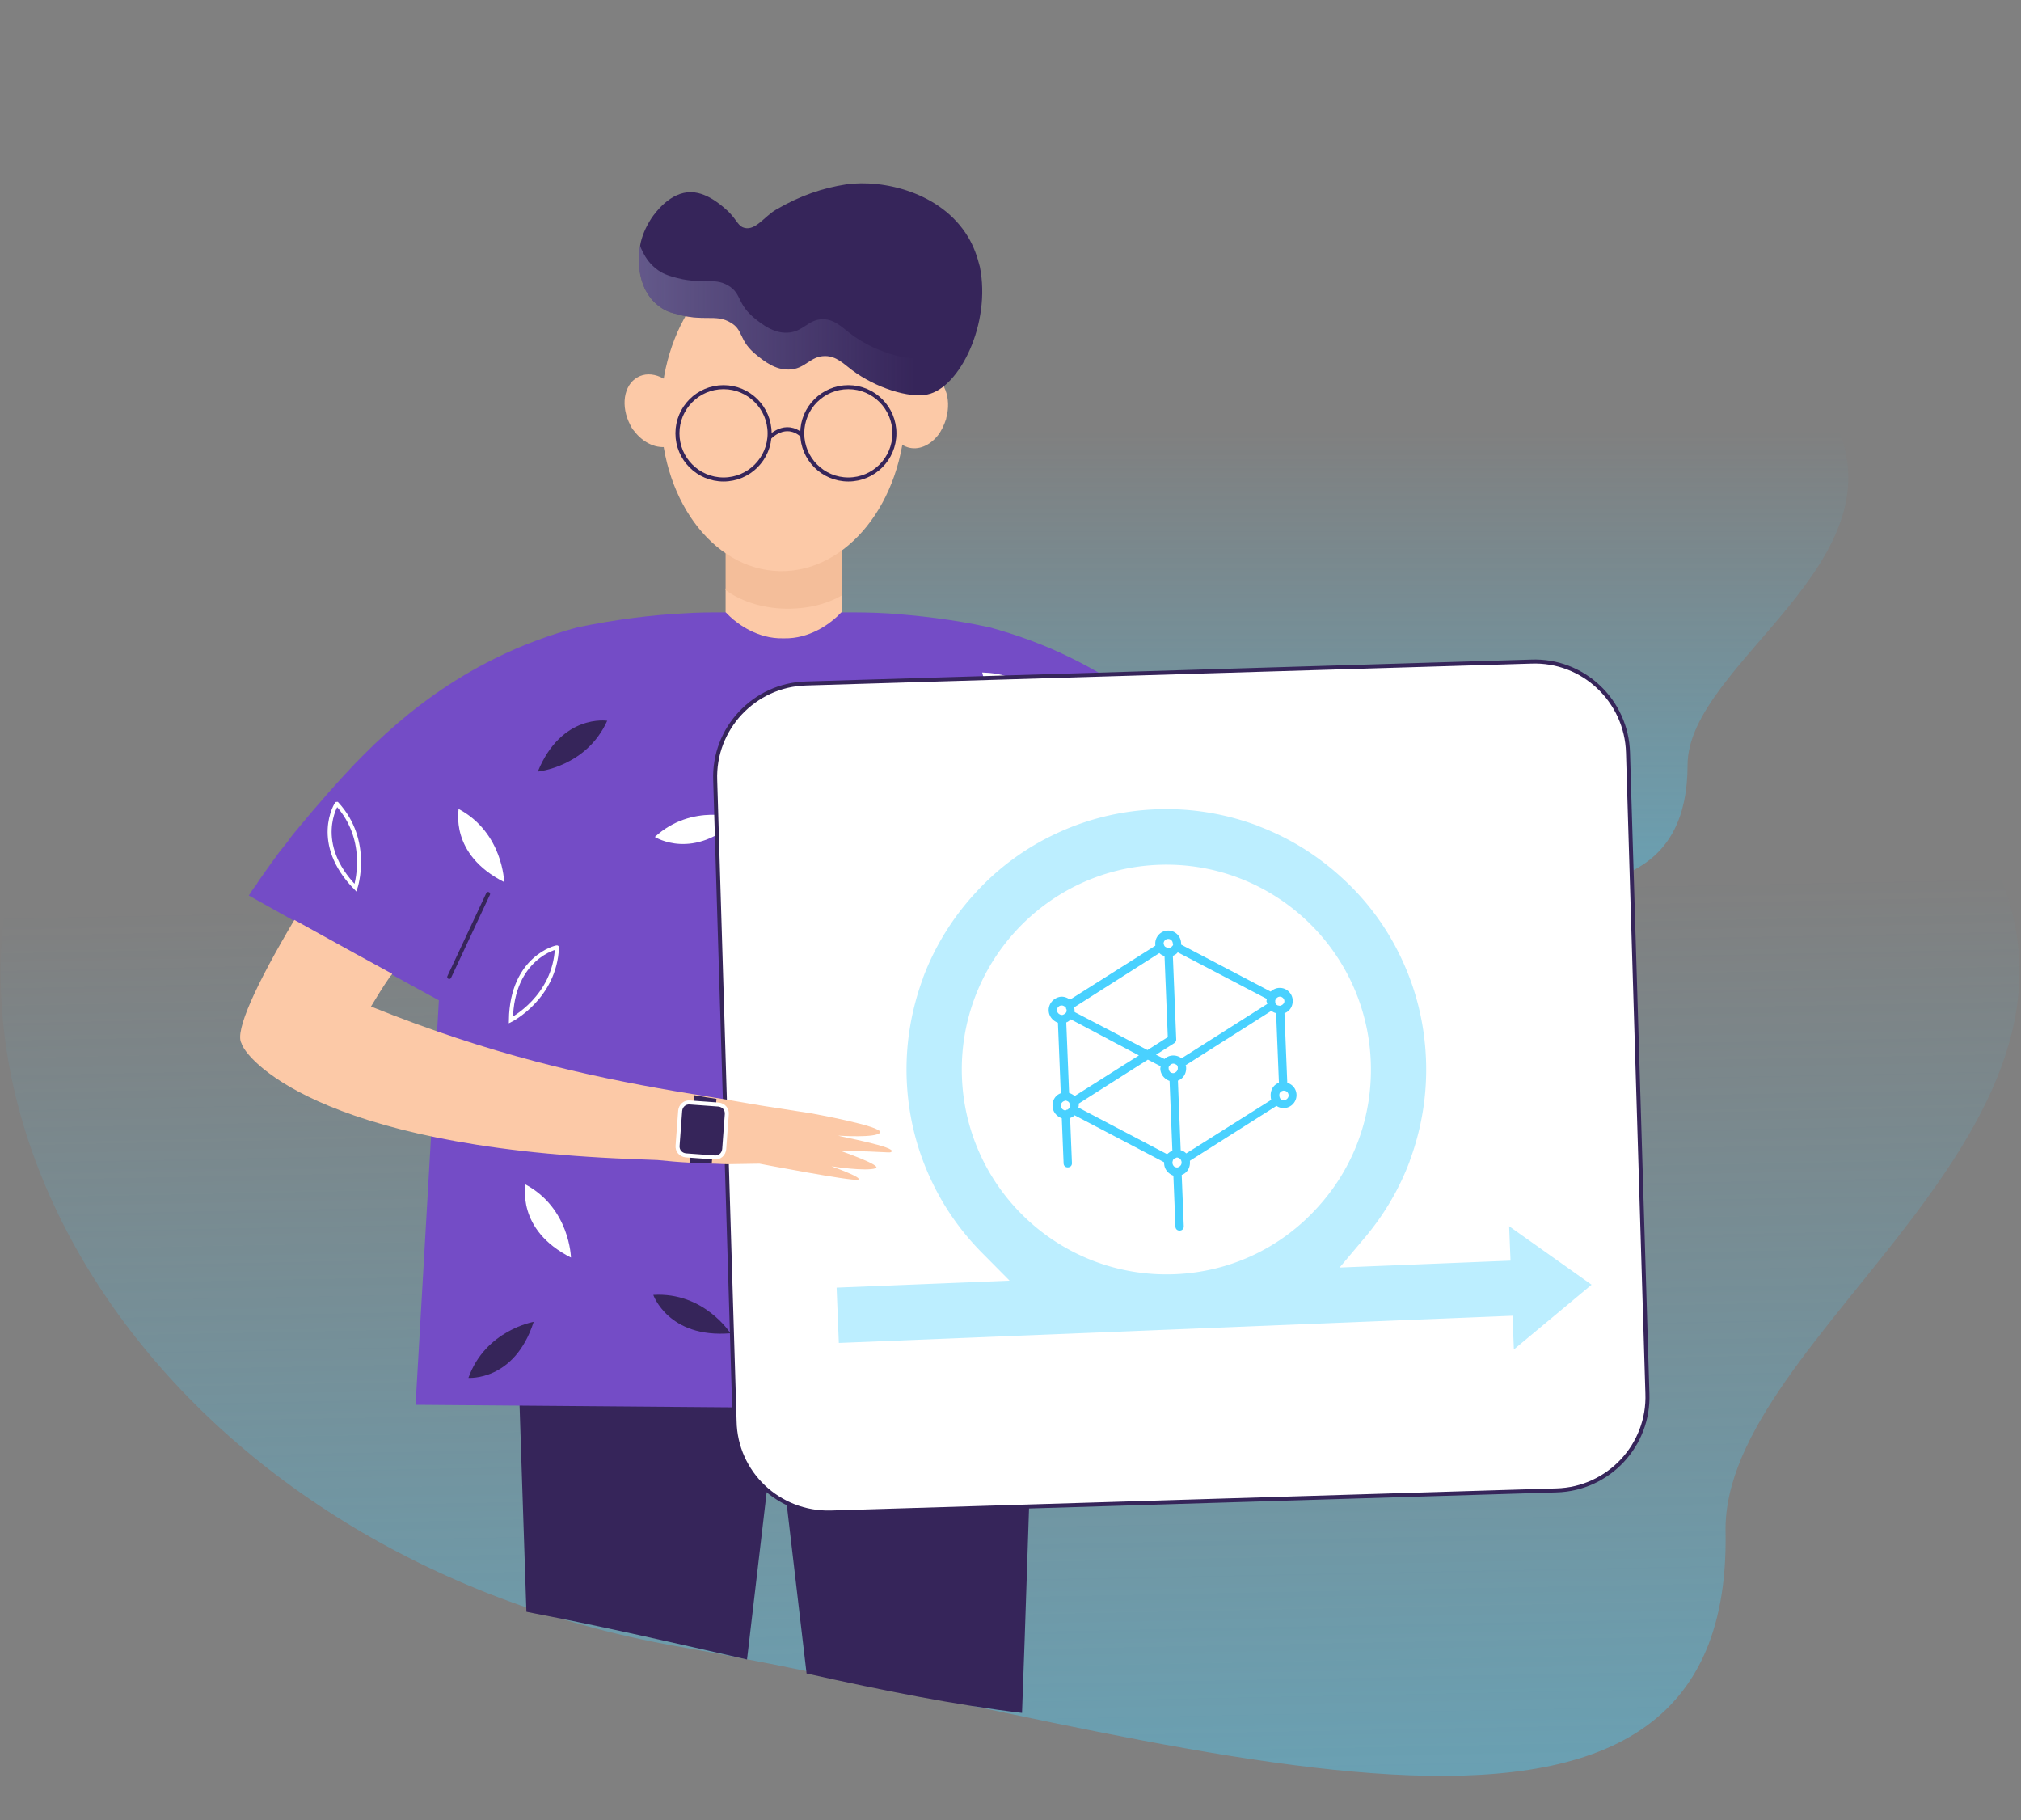 <svg width="503" height="453" fill="none" xmlns="http://www.w3.org/2000/svg"><rect width="100%" height="100%" fill="#808080" stroke="none"/><g clip-path="url(#clip0_422_16790)"><path opacity=".4" d="M314.448 18.348c26.81 0 121.547 47.495 141.655 85.438 18.819 35.75-36.091 61.304-36.091 86.6 0 52.011-72.696 24.522-138.304 12.003-65.607-12.648-101.698-68.532-81.59-111.896C220.096 47 262.374 18.348 314.448 18.348z" fill="url(#paint0_linear_422_16790)"/><path opacity=".4" d="M223.53 50.469c50.729-.988 231.697 87.896 271.109 160.953 36.894 68.838-66.084 120.562-65.173 169.761 1.871 101.159-136.672 50.371-261.263 28.439C43.608 387.44-26.692 280.08 9.795 194.998 46.033 109.67 124.998 52.388 223.53 50.468z" fill="url(#paint1_linear_422_16790)"/><path d="M191.723 339.781l1.417 11.874 7.605 64.788c19.077 4.259 37.251 7.873 53.621 9.809l.644-17.81 2.449-73.436-59.807 4.259-4.512.258-1.417.258z" fill="#36255A"/><path d="M128.822 335.006l2.191 66.079 1.934.387c17.53 3.356 35.446 7.486 52.976 11.487l7.218-61.433 1.418-11.874-1.418-.129-64.319-4.517z" fill="#36255A"/><path d="M185.876 122.544a23.347 23.347 0 00-5.284 2.968v-2.968h5.284zm21.522 0v1.807c-1.031-.645-2.32-1.291-3.609-1.807h3.609zm-11.339 28.523c5.156 0 9.925-1.291 13.534-3.356v29.684h-29.001V146.42c3.867 2.969 9.409 4.647 15.467 4.647z" fill="#FCC9A7"/><path d="M209.593 124.752v23.36c-3.738 2.194-8.378 3.355-13.534 3.355-6.058 0-11.6-1.806-15.467-4.646v-20.908c1.675-1.29 3.609-2.194 5.8-2.968h19.463a33.207 33.207 0 013.738 1.807zm-14.699-3.757c3.222 0 6.316.645 9.022 1.678H186c2.578-1.162 5.671-1.678 8.894-1.678z" fill="#F4BE9A"/><path d="M225.329 102.977c.525-22.019-12.664-40.194-29.459-40.595-16.795-.401-30.836 17.123-31.361 39.141-.525 22.018 12.665 40.193 29.46 40.595 16.795.401 30.835-17.123 31.36-39.141z" fill="#FCC9A7"/><path d="M235.494 104.088v.129c-.515 1.549-1.16 2.969-2.062 4.13-2.062 2.581-4.898 3.743-7.476 2.969-.387-.129-.773-.259-1.16-.517-2.578-1.548-3.996-5.033-3.48-8.905 0-.516.129-1.161.387-1.678 1.546-5.033 5.8-8.26 9.667-7.098 3.609 1.033 5.542 5.937 4.124 10.97zm-66.12-5.55c0 .13.129.13.129.13.773 1.419 1.289 2.968 1.417 4.388.387 3.226-.773 6.195-3.222 7.485-.387.258-.773.387-1.16.516-2.965.775-6.445-.774-8.765-3.871-.387-.388-.644-.904-.902-1.42-2.449-4.646-1.676-9.938 1.804-11.874 3.352-1.936 8.121.13 10.699 4.647z" fill="#FCC9A7"/><path d="M230.857 98.152c-4.511 1.032-13.018-1.678-18.819-6.066-2.062-1.549-3.866-3.485-6.702-3.485-3.738 0-4.898 3.227-8.894 3.356-3.48.129-6.187-2.065-7.991-3.485-4.769-3.743-3.223-6.324-6.703-8.26-3.738-2.194-6.445 0-13.92-2.194-1.032-.258-2.578-.774-4.125-2.065-1.934-1.549-2.836-3.356-3.222-4.13-1.289-2.71-1.934-6.711-1.161-10.712.387-2.323 1.418-4.646 2.836-6.84.902-1.29 4.64-6.582 9.925-6.453 4.382.129 8.249 4 9.152 4.775 2.32 2.323 2.449 3.743 4.124 4.13 2.707.645 4.898-2.84 7.734-4.517 6.187-3.614 11.729-5.42 17.53-6.324 9.151-1.29 23.587 1.936 30.29 13.035 1.418 2.323 2.32 4.904 2.965 7.486 2.835 14.067-5.027 30.07-13.019 31.749z" fill="#36255A"/><path opacity=".4" d="M230.857 98.151c-4.511 1.033-13.018-1.677-18.818-6.066-2.063-1.548-3.867-3.484-6.703-3.484-3.738 0-4.898 3.226-8.894 3.356-3.48.129-6.187-2.066-7.991-3.485-4.769-3.743-3.223-6.324-6.703-8.26-3.738-2.194-6.445 0-13.92-2.194-1.032-.258-2.578-.775-4.125-2.065-1.934-1.549-2.836-3.356-3.222-4.13-1.289-2.71-1.934-6.711-1.161-10.712.129.516.387 1.033.645 1.549.387.774 1.289 2.58 3.222 4.13 1.547 1.29 3.223 1.806 4.125 2.065 7.347 2.194 10.183 0 13.921 2.194 3.48 2.065 2.062 4.517 6.702 8.26 1.934 1.548 4.64 3.613 7.992 3.484 3.995-.129 5.155-3.355 8.893-3.355 2.836 0 4.641 1.936 6.703 3.484 5.8 4.517 14.436 7.099 18.819 6.066 6.315-1.42 12.502-11.486 13.405-22.457 2.964 13.94-4.898 29.943-12.89 31.62z" fill="url(#paint2_linear_422_16790)"/><path d="M211.138 119.318c6.335 0 11.471-5.143 11.471-11.487 0-6.343-5.136-11.486-11.471-11.486-6.336 0-11.472 5.143-11.472 11.486 0 6.344 5.136 11.487 11.472 11.487zm-19.593-10.454s3.867-4.259 8.12-.516m-19.592 10.97c6.336 0 11.472-5.143 11.472-11.487 0-6.343-5.136-11.486-11.472-11.486-6.335 0-11.471 5.143-11.471 11.486 0 6.344 5.136 11.487 11.471 11.487z" stroke="#36255A" stroke-miterlimit="10" stroke-linecap="round"/><path d="M61.926 222.852l6.702 3.743 4.383 2.452 11.73 6.453.257.129 6.831 3.743 1.16.645 10.312 5.679 5.929 3.226-5.414 93.957-.386 6.711h1.418l80.43.645 9.281.129 9.28-.129 81.848-.645h.387l-5.8-100.797 16.24-8.905 1.161-.645 7.218-3.614.257-.129 16.112-8.905 6.703-3.743c-.516-.774-1.031-1.678-1.676-2.581-.644-.903-1.16-1.807-1.933-2.71-1.16-1.807-2.578-3.614-3.996-5.55-.516-.645-1.031-1.291-1.418-1.936-.258-.387-.644-.774-.902-1.161-.645-.775-1.16-1.549-1.805-2.324-1.289-1.548-2.578-3.226-3.995-4.775-9.796-11.357-23.33-27.103-45.371-37.944-6.961-3.484-13.921-5.936-20.495-7.743-9.409-2.065-18.045-2.969-25.263-3.485-4.125-.258-7.734-.258-10.827-.258h-.903l-1.031 1.032c-2.062 1.936-6.96 5.55-13.147 5.421h-.387c-6.187.129-11.085-3.485-13.147-5.421l-1.031-1.032h-.902c-2.836 0-6.187 0-9.796.258-7.476.387-16.37 1.42-26.295 3.485-6.574 1.807-13.534 4.259-20.494 7.743-21.912 10.841-35.575 26.587-45.371 37.944-1.418 1.678-2.707 3.227-3.996 4.775-.645.775-1.289 1.549-1.805 2.324-.257.387-.644.774-.902 1.161l-1.547 1.936c-1.417 1.936-2.835 3.872-3.995 5.55-.645.903-1.29 1.807-1.805 2.71-.773.903-1.289 1.807-1.804 2.581z" fill="#744CC6"/><path d="M326.418 220.271c-.645-.903-1.16-1.807-1.933-2.71.773.903 1.288 1.807 1.933 2.71z" fill="#49D1FF"/><path d="M268.29 211.753l11.085 30.716m-167.566.646l9.668-20.65" stroke="#36255A" stroke-miterlimit="10" stroke-linecap="round"/><path d="M181.801 331.78s-6.574-10.325-19.206-9.551c0 0 3.738 10.841 19.206 9.551z" fill="#36255A"/><path d="M227.169 224.53s10.956-5.549 11.472-18.068c0 0-11.214 2.452-11.472 18.068zm-101.692-5.033s-.258-12.261-11.343-18.198c.129 0-2.449 11.228 11.343 18.198z" fill="#fff"/><path d="M127.151 253.827s10.956-5.55 11.472-18.069c0-.129-11.214 2.453-11.472 18.069zm136.111-74.597s-5.543-10.841-18.174-11.358c0 0 2.577 11.229 18.174 11.358z" stroke="#fff" stroke-miterlimit="10"/><path d="M205.385 178.197s-2.707 12.003 6.703 20.392c0-.129 5.156-10.325-6.703-20.392z" fill="#36255A"/><path d="M183.861 203.622s-11.6-3.871-20.881 4.647c0 0 9.667 6.194 20.881-4.647z" fill="#fff"/><path d="M229.619 258.344s-5.542-10.841-18.174-11.357c0 0 2.578 11.099 18.174 11.357z" stroke="#fff" stroke-miterlimit="10"/><path d="M133.851 192.007s12.116-1.162 17.272-12.648c0 0-11.343-1.807-17.272 12.648zm-1.029 136.933s-11.987 2.065-16.241 13.939c0 0 11.472.903 16.241-13.939z" fill="#36255A"/><path d="M88.484 220.917s3.867-11.616-4.64-20.908c-.129 0-6.187 9.808 4.64 20.908z" stroke="#fff" stroke-miterlimit="10"/><path d="M142.102 312.937s-.258-12.261-11.343-18.198c.129 0-2.449 11.228 11.343 18.198z" fill="#fff"/><path d="M206.781 376.386l180.573-5.508c12.965-.341 23.174-11.234 22.661-24.154l-4.823-159.402c-.341-12.982-11.22-23.203-24.123-22.69l-180.401 5.446c-12.966.341-23.174 11.234-22.662 24.154l4.824 159.402c.224 12.927 10.986 23.094 23.951 22.752z" fill="#fff" stroke="#36255A" stroke-miterlimit="10"/><path d="M320.385 269.47l-.699-17.34c1.33-.47 2.109-1.749 2.051-3.203-.071-1.765-1.581-3.161-3.343-3.089-.829.033-1.542.374-2.143.918l-22.273-11.686-.017-.415c-.071-1.766-1.581-3.161-3.343-3.09-1.761.071-3.154 1.584-3.083 3.349l.017.415-21.259 13.442c-.643-.494-1.381-.776-2.21-.743-1.758.175-3.15 1.688-3.079 3.453.059 1.453 1.037 2.558 2.302 3.027l.708 17.548c-1.331.47-2.109 1.749-2.051 3.203.059 1.454 1.038 2.558 2.302 3.027l.453 11.215c.025.623.456 1.021 1.078.996.622-.025 1.02-.457.995-1.08l-.453-11.214a2.47 2.47 0 001.115-.669l22.273 11.686.013.311c.058 1.454 1.037 2.559 2.302 3.028l.511 12.668c.025.623.456 1.021 1.078.996.622-.025 1.02-.457.995-1.08l-.515-12.772c1.33-.47 2.109-1.749 2.05-3.203l-.012-.311 21.561-13.663c.535.395 1.269.573 1.891.548a3.234 3.234 0 003.083-3.348c-.054-1.35-.933-2.563-2.298-2.924zm-3.982 4.217l-21.16 13.334c-.431-.398-.858-.693-1.381-.776l-.699-17.341c1.331-.469 2.109-1.749 2.051-3.203-.009-.207-.017-.415-.129-.618l21.358-13.551c.324.299.747.49 1.166.577l.699 17.341c-1.33.47-2.109 1.749-2.051 3.203.017.415.03.727.146 1.034zm-.964-23.882l-21.358 13.55c-1.286-.988-3.151-.913-4.25.171l-2.119-1.058 4.556-2.888c.302-.22.497-.54.48-.955l-.838-20.768c.51-.228.917-.453 1.211-.88l22.165 11.586c.008.208-.087.42-.079.627.112.204.12.411.232.615zm-24.578 16.072l-.009-.208c-.008-.207.191-.423.39-.639.199-.216.505-.333.713-.341.311-.013.522.083.841.278.212.095.328.403.336.61l.009.208c.021.519-.273.947-.783 1.176-.203.112-.411.12-.726.029-.419-.087-.75-.594-.771-1.113zm-.211-7.792l-5.061 3.22-18.134-9.46-.021-.52c-.008-.207-.017-.415-.129-.618l21.255-13.546c.328.402.855.589 1.278.78l.812 20.144zm-22.273 16.603l17.309-10.994 3.18 1.639c.009.208-.087.42-.078.628.058 1.453 1.037 2.558 2.302 3.027l.699 17.341c-.509.228-.911.556-1.313.885l-22.062-11.591c-.008-.208.087-.42.079-.627-.004-.104-.008-.208-.116-.308zm50.741-3.191c.203-.112.41-.12.725-.029.522.083.854.59.875 1.109.034.831-.978 1.495-1.72 1.109-.211-.095-.323-.299-.431-.398l-.004-.104c-.108-.1-.117-.307-.121-.411-.129-.619.161-1.151.676-1.276zm-.237-21.311c-.203.112-.411.121-.726.029-.103.005-.315-.091-.423-.191-.211-.095-.327-.402-.336-.61l-.008-.208a23.557 23.557 0 00-.009-.207c.091-.316.187-.528.39-.64a1.12 1.12 0 01.713-.341 1.152 1.152 0 011.186 1.096c.017.416-.277.844-.787 1.072zm-26.885-15.348c.009.207-.082.523-.286.635-.099.108-.194.32-.505.333-.203.112-.411.12-.726.029-.211-.095-.423-.191-.531-.291-.215-.199-.224-.407-.34-.714a1.152 1.152 0 011.094-1.188 1.152 1.152 0 011.186 1.096l.108.1zm-25.909 37.135l-.708-17.549c.411-.12.813-.448 1.111-.772l16.973 8.987-15.995 10.11c-.324-.299-.854-.59-1.381-.776zm-.626-20.672l.008.208c.009.207-.087.419-.286.635-.099.108-.302.22-.505.333-.203.112-.411.12-.726.029-.526-.187-.854-.59-.875-1.109a1.152 1.152 0 011.094-1.188c.311-.013.522.083.842.278.211.095.323.299.336.61.108.1.108.1.112.204zm-1.425 23.874c-.021-.519.273-.947.783-1.175.104-.004.203-.112.307-.117.104-.004.207-.008.419.088.211.095.423.191.535.394.112.204.224.407.236.719l.009.207c-.096.212-.187.528-.39.64-.099.108-.199.216-.406.224l-.104.005c.005.103-.302.22-.514.124-.526-.187-.854-.589-.875-1.109zm27.771 14.169c-.008-.208.083-.523.178-.735.096-.212.299-.324.605-.441.104-.004.203-.112.307-.116.104-.004.207-.008.419.087.211.095.423.191.535.394.112.204.224.407.236.719.021.519-.273.947-.783 1.176-.203.112-.41.12-.725.029-.419-.087-.751-.594-.772-1.113z" fill="#49D1FF"/><path d="M396.125 319.702l-20.522-14.557.345 8.565-42.545 1.718 6.488-7.697c4.686-5.623 8.375-11.892 10.955-18.745l-.002-.058c3.04-8.187 4.409-16.765 4.061-25.387-.352-8.737-2.405-17.176-6.09-24.978a63.2 63.2 0 00-14.686-19.998c-6.17-5.699-13.259-10.103-21.09-13.047l-.059-.055c-8.177-3.044-16.686-4.416-25.298-4.069-8.726.353-17.154 2.409-24.946 6.098a63.126 63.126 0 00-19.972 14.705c-5.692 6.178-10.09 13.277-13.03 21.117l.002.057c-3.038 8.245-4.408 16.765-4.064 25.331.352 8.737 2.406 17.176 6.09 24.977 3.126 6.681 7.307 12.632 12.43 17.859l7.085 7.149-43.057 1.739.554 13.762 167.669-6.77.338 8.394 19.344-16.11zm-103.726-2.618c-28.116 1.135-51.848-20.785-52.98-48.88-1.131-28.095 20.761-51.858 48.82-52.991 28.059-1.133 51.791 20.788 52.922 48.883.547 13.59-4.187 26.536-13.436 36.576-9.192 10.037-21.753 15.864-35.326 16.412z" fill="#BCEEFF"/><path d="M221.872 286.609c-.515.387 0 0-12.76-.259.257.13 10.827 3.743 8.764 4.389-2.449.774-10.311-.388-10.956-.517.645.258 8.25 2.969 6.574 3.356-1.676.387-24.49-4.001-24.49-4.001l-7.863.129c-1.289 0-2.706-.129-3.995-.129-1.934-.129-3.738-.129-5.543-.258-2.707-.129-5.413-.387-7.991-.645l-6.703-.259c-78.884-3.097-96.027-25.554-96.8-28.78-1.805-2.968 3.738-14.842 13.147-30.717l16.112 8.906.258.129 7.992 4.388c-.13.258-.387.516-.516.645-1.805 2.581-3.351 5.162-4.77 7.486 29.775 12.002 53.75 17.294 75.533 21.036l4.64.775c1.934.258 3.738.645 5.543.903 1.676.258 3.222.517 4.64.775 1.289.258 2.449.387 3.738.645 2.32.387 3.738.645 3.867.645l11.6 1.807s18.046 3.227 17.143 4.775c-.902 1.42-10.182.775-10.44.775.644.258 14.694 2.839 13.276 4.001z" fill="#FCC9A7"/><path d="M178.311 273.444l-1.161 16.133c-1.933-.129-3.737-.129-5.542-.258l1.16-16.778c2.062.387 3.867.645 5.543.903z" fill="#36255A"/><path d="M177.795 288.028l-7.09-.516c-1.289-.129-2.191-1.162-2.062-2.453l.645-8.647c.128-1.29 1.16-2.194 2.449-2.065l7.089.517c1.289.129 2.191 1.161 2.062 2.452l-.644 8.647c-.129 1.291-1.16 2.194-2.449 2.065z" fill="#36255A" stroke="#fff" stroke-miterlimit="10"/></g><defs><linearGradient id="paint0_linear_422_16790" x1="327.208" y1="220.977" x2="327.208" y2="18.351" gradientUnits="userSpaceOnUse"><stop stop-color="#49D1FF"/><stop offset=".562" stop-color="#49D1FF" stop-opacity="0"/></linearGradient><linearGradient id="paint1_linear_422_16790" x1="254.965" y1="444.098" x2="247.292" y2="50.013" gradientUnits="userSpaceOnUse"><stop stop-color="#49D1FF"/><stop offset=".562" stop-color="#49D1FF" stop-opacity="0"/></linearGradient><linearGradient id="paint2_linear_422_16790" x1="158.852" y1="79.735" x2="244.375" y2="79.735" gradientUnits="userSpaceOnUse"><stop stop-color="#A8A7D3"/><stop offset=".806" stop-color="#A8A7D3" stop-opacity="0"/></linearGradient><clipPath id="clip0_422_16790"><rect y=".5" width="503" height="452" rx="22.642" fill="#fff"/></clipPath></defs></svg>
